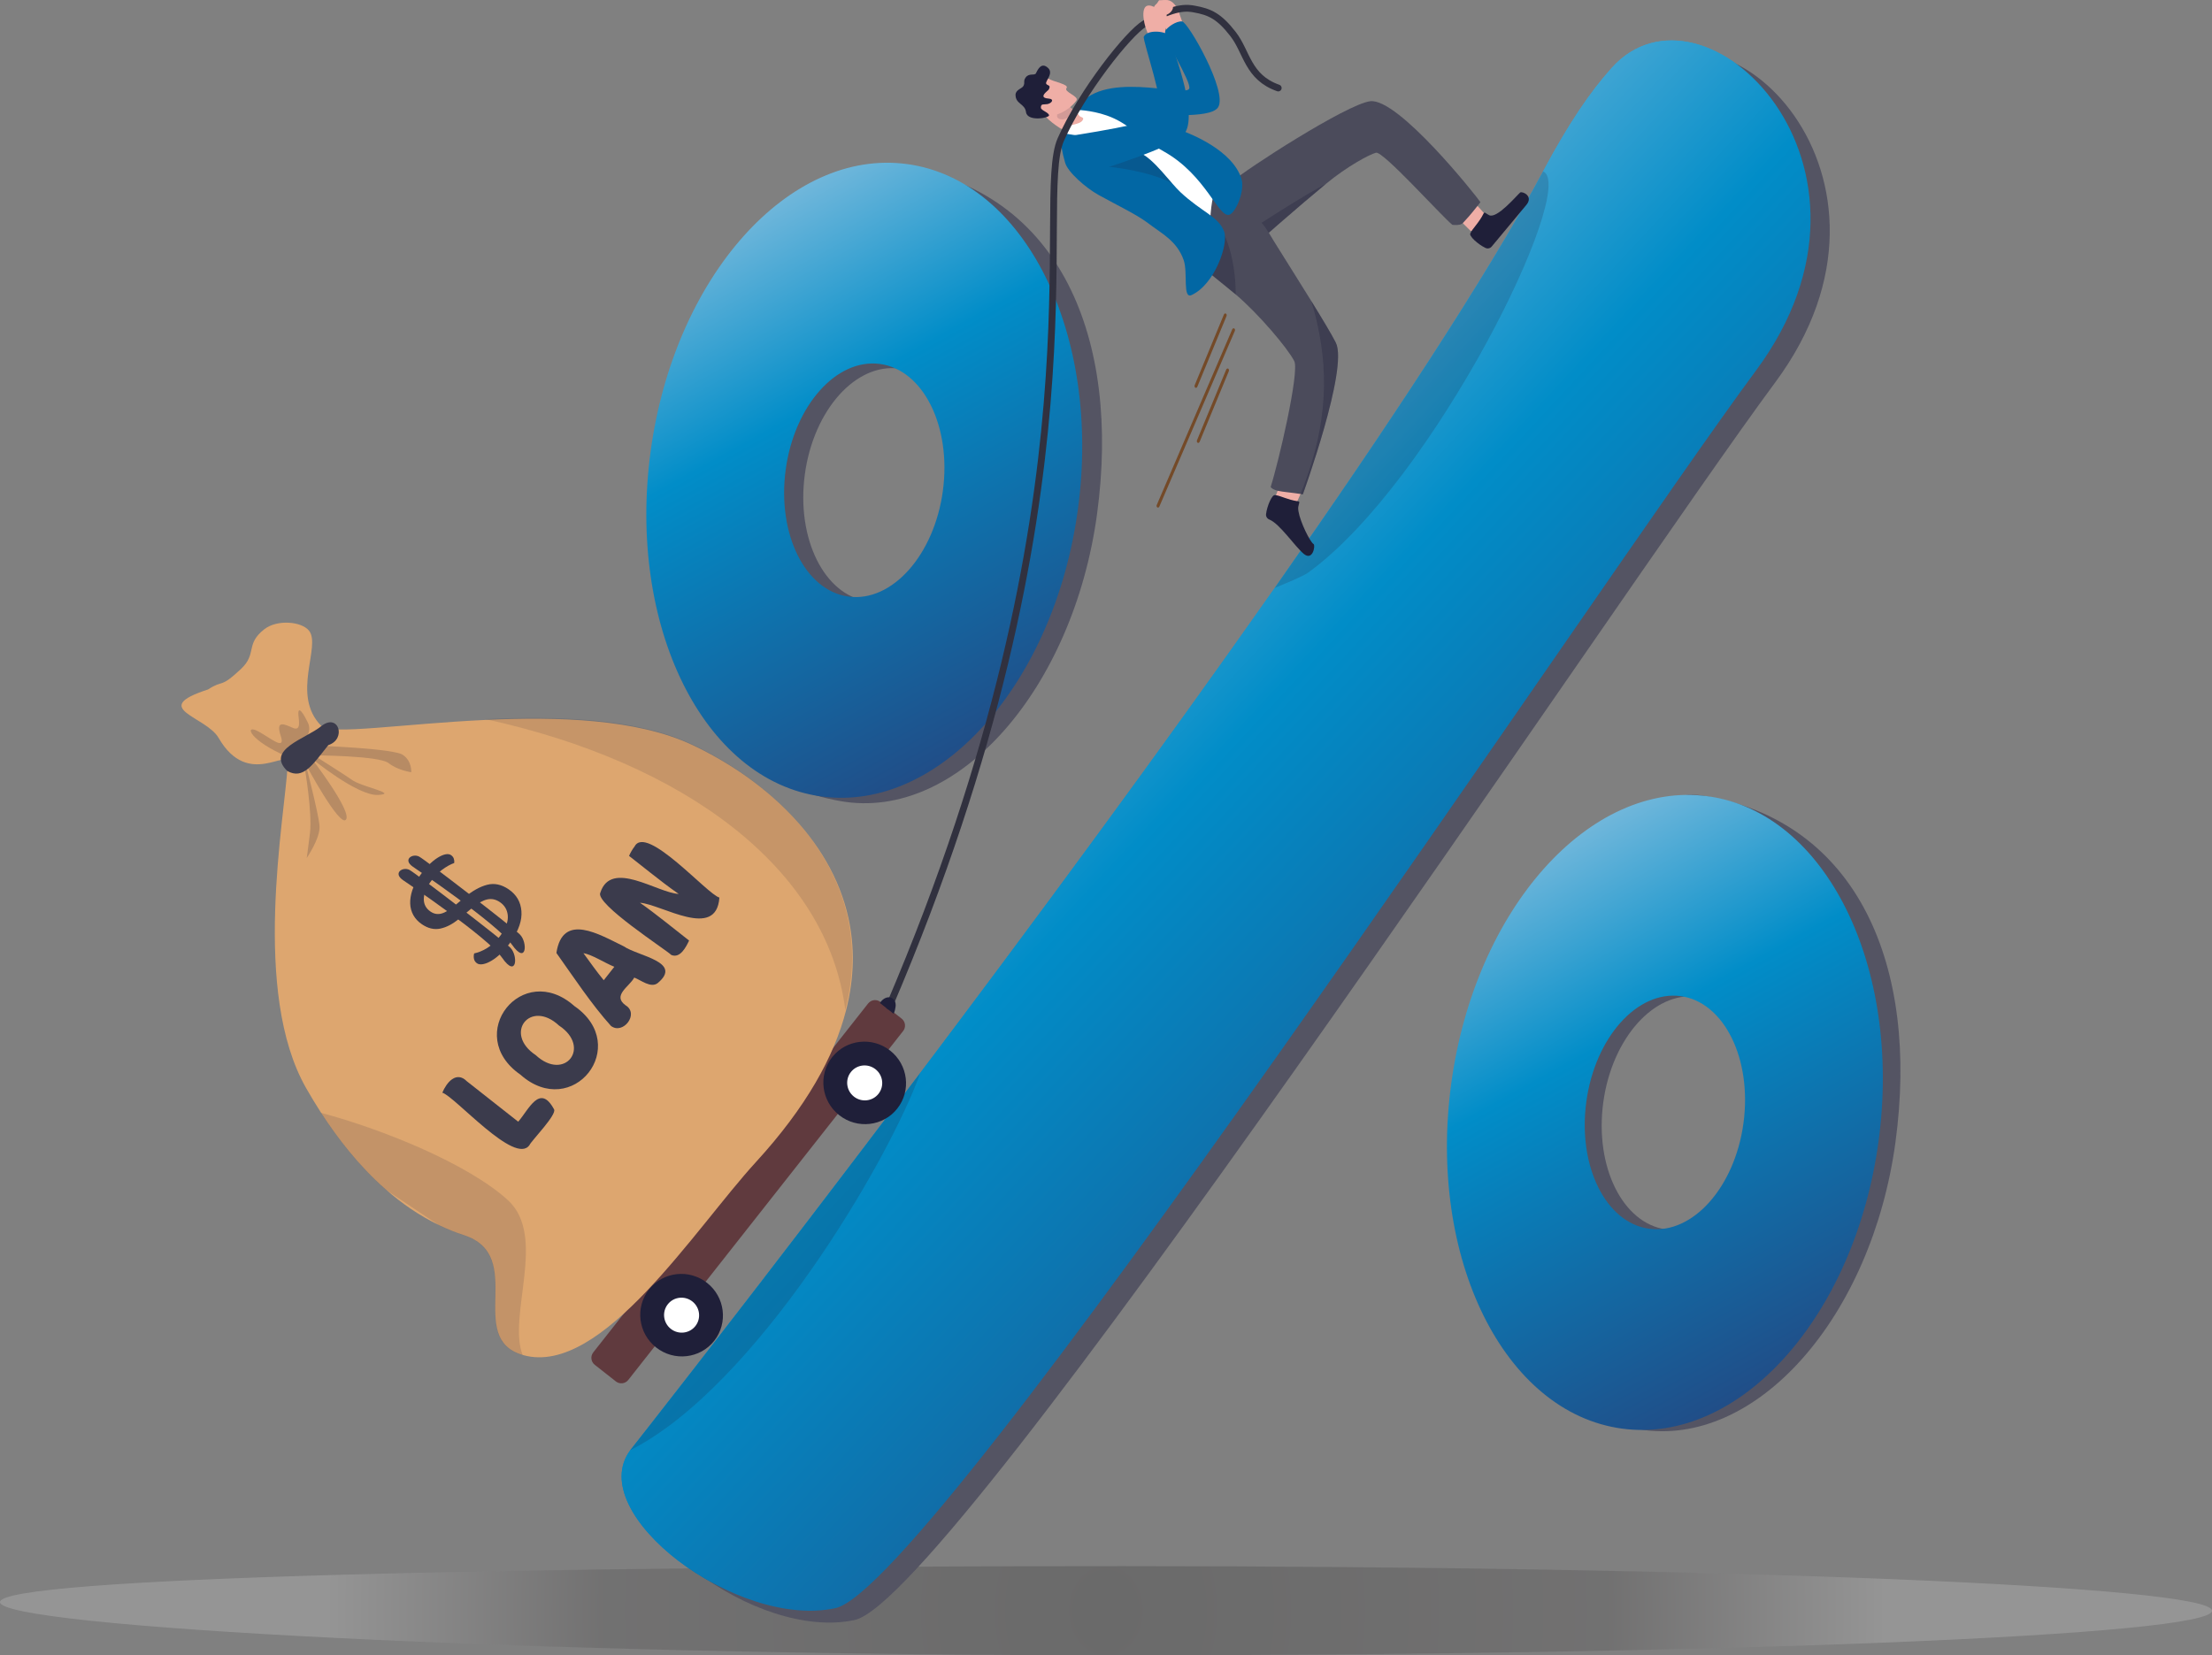 <?xml version="1.0" encoding="utf-8"?>
<!-- Generator: Adobe Illustrator 16.0.0, SVG Export Plug-In . SVG Version: 6.00 Build 0)  -->
<!DOCTYPE svg PUBLIC "-//W3C//DTD SVG 1.1//EN" "http://www.w3.org/Graphics/SVG/1.1/DTD/svg11.dtd">
<svg version="1.1" id="Layer_1" xmlns="http://www.w3.org/2000/svg" xmlns:xlink="http://www.w3.org/1999/xlink" x="0px" y="0px"
	 width="1950.963px" height="1460.374px" viewBox="0 0 1950.963 1460.374" enable-background="new 0 0 1950.963 1460.374"
	 xml:space="preserve">
<rect x="0" y="0" width="1950.963" height="1460.374" fill="#808080" stroke="none"/>
<linearGradient id="SVGID_1_" gradientUnits="userSpaceOnUse" x1="726.645" y1="401.823" x2="1485.269" y2="1108.005">
	<stop  offset="0.123" style="stop-color:#76B9DC"/>
	<stop  offset="0.42" style="stop-color:#018DC8"/>
	<stop  offset="1" style="stop-color:#234882"/>
</linearGradient>
<path fill="url(#SVGID_1_)" d="M1548.826,326.832C1414.617,507.992,823.59,1399.866,736.86,1418.757
	c-86.73,18.89-222.305-83.743-180.958-139.344c0,0,314.344-398.661,568.404-760.711h0.01c99.41-141.67,186.561-273.87,236.66-367.52
	v-0.01c23.08-43.15,41.528-69.996,60.44-91.158C1501.882-30.021,1683.036,145.682,1548.826,326.832z"/>
<defs>
	<filter id="Adobe_OpacityMaskFilter" filterUnits="userSpaceOnUse" x="0" y="1381.717" width="1950.963" height="78.657">
		<feFlood  style="flood-color:white;flood-opacity:1" result="back"/>
		<feBlend  in="SourceGraphic" in2="back" mode="normal"/>
	</filter>
</defs>
<mask maskUnits="userSpaceOnUse" x="0" y="1381.717" width="1950.963" height="78.657" id="SVGID_2_">
	<g filter="url(#Adobe_OpacityMaskFilter)">
		<defs>
			<filter id="Adobe_OpacityMaskFilter_1_" filterUnits="userSpaceOnUse" x="0" y="1381.717" width="1950.963" height="78.657">
				<feFlood  style="flood-color:white;flood-opacity:1" result="back"/>
				<feBlend  in="SourceGraphic" in2="back" mode="normal"/>
			</filter>
		</defs>
		<mask maskUnits="userSpaceOnUse" x="0" y="1381.717" width="1950.963" height="78.657" id="SVGID_2_">
			<g filter="url(#Adobe_OpacityMaskFilter_1_)">
			</g>
		</mask>
		
			<radialGradient id="SVGID_3_" cx="805.867" cy="1424.47" r="471.41" gradientTransform="matrix(1.464 0 0 1.792 -204.305 -1131.603)" gradientUnits="userSpaceOnUse">
			<stop  offset="0" style="stop-color:#FFFFFF"/>
			<stop  offset="0.643" style="stop-color:#F4F4F4"/>
			<stop  offset="1" style="stop-color:#000000"/>
		</radialGradient>
		<path mask="url(#SVGID_2_)" fill="url(#SVGID_3_)" d="M0,1413.435c0,21.721,460.296,46.939,990.658,46.939
			s960.305-17.608,960.305-39.328c0-21.721-429.943-39.329-960.305-39.329S0,1391.714,0,1413.435z"/>
	</g>
</mask>
<radialGradient id="SVGID_4_" cx="805.867" cy="1424.47" r="471.41" gradientTransform="matrix(1.464 0 0 1.792 -204.305 -1131.603)" gradientUnits="userSpaceOnUse">
	<stop  offset="0" style="stop-color:#000000"/>
	<stop  offset="0.643" style="stop-color:#2C2829"/>
	<stop  offset="1" style="stop-color:#FFFFFF"/>
</radialGradient>
<path opacity="0.17" fill="url(#SVGID_4_)" d="M0,1413.435c0,21.721,460.296,46.939,990.658,46.939s960.305-17.608,960.305-39.328
	c0-21.721-429.943-39.329-960.305-39.329S0,1391.714,0,1413.435z"/>
<path fill="#545463" d="M1565.784,337.295c-134.21,181.16-725.236,1073.035-811.966,1091.925
	c-86.73,18.89-222.305-83.743-180.958-139.344c0,0,314.344-398.661,568.404-760.711h0.01c99.41-141.67,186.56-273.87,236.66-367.52
	v-0.01c23.08-43.15,41.527-69.996,60.439-91.158C1518.839-19.558,1699.994,156.146,1565.784,337.295z"/>
<linearGradient id="SVGID_5_" gradientUnits="userSpaceOnUse" x1="726.647" y1="401.826" x2="1485.265" y2="1108.002">
	<stop  offset="0.123" style="stop-color:#76B9DC"/>
	<stop  offset="0.42" style="stop-color:#018DC8"/>
	<stop  offset="1" style="stop-color:#234882"/>
</linearGradient>
<path fill="url(#SVGID_5_)" d="M1548.825,326.837c-134.21,181.16-725.24,1073.029-811.97,1091.92
	c-86.72,18.89-222.3-83.74-180.95-139.34c0,0,111.72-141.69,255.78-332.84c97.59-129.48,210.02-281.661,312.62-427.871h0.01
	c99.41-141.67,186.56-273.87,236.66-367.52v-0.01c23.08-43.15,41.529-70,60.439-91.16
	C1501.885-30.023,1683.035,145.687,1548.825,326.837z"/>
<g>
	<path fill="#545463" d="M1501.73,701.885c-64.388-10.448-185.902,100.51-206.793,254.582
		c-20.889,154.062,36.942,285.379,150.608,304.497c103.571,17.421,205.362-99.337,226.252-253.398
		C1692.688,853.492,1639.45,724.231,1501.73,701.885z M1469.456,1084.615c-38.275-5.19-63.074-55.336-55.392-111.996
		c7.685-56.671,44.94-98.403,83.216-93.213c38.286,5.19,63.084,55.337,55.4,112.008
		C1544.999,1048.074,1507.742,1089.806,1469.456,1084.615z"/>
	<linearGradient id="SVGID_6_" gradientUnits="userSpaceOnUse" x1="1304.45" y1="684.355" x2="1604.822" y2="1228.546">
		<stop  offset="0.123" style="stop-color:#76B9DC"/>
		<stop  offset="0.42" style="stop-color:#018DC8"/>
		<stop  offset="1" style="stop-color:#234882"/>
	</linearGradient>
	<path fill="url(#SVGID_6_)" d="M1506.243,702.473c-104.064-14.11-205.362,99.337-226.254,253.41
		c-20.889,154.062,46.544,290.387,150.608,304.497c104.075,14.111,205.363-99.338,226.252-253.399
		C1677.74,852.908,1610.318,716.584,1506.243,702.473z M1454.508,1084.03c-38.275-5.189-63.074-55.335-55.392-111.995
		c7.684-56.671,44.939-98.403,83.216-93.214c38.285,5.191,63.084,55.338,55.4,112.009
		C1530.05,1047.489,1492.794,1089.222,1454.508,1084.03z"/>
</g>
<g>
	<path fill="#545463" d="M797.536,147.698C693.771,131.526,611.633,248.208,590.743,402.28
		c-20.889,154.062,20.783,281.592,150.607,304.497c103.43,18.248,205.363-99.337,226.252-253.399
		C988.493,299.305,935.393,169.183,797.536,147.698z M765.261,530.428c-38.275-5.19-63.074-55.336-55.392-111.996
		c7.684-56.671,44.94-98.403,83.216-93.213c38.286,5.191,63.084,55.337,55.4,112.008
		C840.803,493.887,803.547,535.619,765.261,530.428z"/>
	<linearGradient id="SVGID_7_" gradientUnits="userSpaceOnUse" x1="598.311" y1="126.641" x2="898.683" y2="670.832">
		<stop  offset="0.123" style="stop-color:#76B9DC"/>
		<stop  offset="0.42" style="stop-color:#018DC8"/>
		<stop  offset="1" style="stop-color:#234882"/>
	</linearGradient>
	<path fill="url(#SVGID_7_)" d="M800.104,144.759c-104.065-14.11-205.363,99.337-226.254,253.41
		c-20.889,154.062,46.543,290.387,150.607,304.497c104.075,14.111,205.363-99.337,226.252-253.399
		C971.601,295.194,904.179,158.87,800.104,144.759z M748.369,526.316c-38.275-5.189-63.074-55.335-55.392-111.995
		c7.684-56.671,44.94-98.403,83.216-93.213c38.286,5.191,63.084,55.337,55.4,112.008
		C823.911,489.776,786.655,531.508,748.369,526.316z"/>
</g>
<g opacity="0.79">
	<g>
		<line fill="none" x1="1021.402" y1="446.176" x2="1087.957" y2="291.253"/>
		<path fill="#703B10" d="M1088.256,289.655c0.115,0.021,0.228,0.063,0.335,0.125c0.64,0.364,0.876,1.324,0.524,2.143
			l-66.553,154.918c-0.351,0.818-1.153,1.183-1.792,0.814c-0.639-0.364-0.875-1.324-0.524-2.143l66.554-154.918
			C1087.094,289.916,1087.694,289.549,1088.256,289.655z"/>
	</g>
	<g>
		<line fill="none" x1="1056.926" y1="389.029" x2="1082.618" y2="326.835"/>
		<path fill="#703B10" d="M1082.939,325.121c0.115,0.021,0.228,0.063,0.334,0.13c0.636,0.384,0.86,1.405,0.499,2.278l-25.696,62.194
			c-0.361,0.874-1.17,1.273-1.806,0.889c-0.635-0.384-0.86-1.405-0.499-2.278l25.696-62.194
			C1081.765,325.416,1082.375,325.016,1082.939,325.121z"/>
	</g>
	<g>
		<line fill="none" x1="1054.897" y1="340.444" x2="1080.593" y2="278.25"/>
		<path fill="#703B10" d="M1080.91,276.536c0.115,0.022,0.228,0.063,0.334,0.13c0.636,0.384,0.86,1.405,0.499,2.278l-25.696,62.194
			c-0.361,0.874-1.17,1.274-1.806,0.889c-0.635-0.384-0.86-1.405-0.498-2.278l25.695-62.194
			C1079.741,276.832,1080.346,276.43,1080.91,276.536z"/>
	</g>
</g>
<path fill="#EFAEA6" d="M1044.657,35.282c0.271-13.617-2.054-15.481-3.905-21.68s-7.056-18.239-18.267-11.724
	c-4.919,2.858-5.977,4.446-3.804,10.461c2.172,6.015,9.491,8.371,11.975,19.391C1033.14,42.75,1044.657,35.282,1044.657,35.282z"/>
<path opacity="0.18" fill="#1F1F39" d="M1153.626,505.292c-4.45,3.21-20.431,9.7-29.311,13.41
	c99.41-141.67,186.561-273.87,236.66-367.52v-0.01C1392.456,164.642,1264.206,425.492,1153.626,505.292z"/>
<path opacity="0.46" fill="#1F1F39" d="M1093.854,213.443c0,0,0.018,0.002,0.046,0.009c-0.023-0.175-0.038-0.251-0.046-0.274
	C1093.842,213.217,1093.854,213.443,1093.854,213.443z"/>
<g>
	<path fill="#EFAEA6" d="M1310.112,189.617c-4.729-6.13-18.498-19.988-18.498-19.988l-15.42,13.454l20.869,20.626l16.236-2.452
		L1310.112,189.617z"/>
	<path fill="#1F1F39" d="M1308.473,188.412c0.973-1.978,1.978,0.014,4.978,1.465c6.865,3.323,24.2-17.317,27.305-20.023
		c1.603-1.397,12.151,2.937,5.464,10.954c-5.783,6.933-24.225,29.208-30.602,36.754c-1.334,1.578-3.564,2.075-5.427,1.181
		c-6.647-3.19-14.894-10.643-13.319-12.917C1298.5,201.765,1304.424,196.656,1308.473,188.412z"/>
	<g>
		<path fill="#EFAEA6" d="M1153.628,419.412c0,0-3.323,8.739-6.575,16.389c-0.006,0.011-0.009,0.023-0.015,0.033
			c-0.974,2.296-1.944,4.491-2.814,6.321c-0.415,0.88-0.81,1.673-1.173,2.355l-9.289,7.705l-8.932-13.783l0.57-1.544l1.45-3.911
			l8.164-22.063l18.261,8.335L1153.628,419.412z"/>
		<path fill="#1F1F39" d="M1145.034,447.424c-0.123,0.979-0.049,2.209,0.183,3.623c1.559,9.513,10.228,27.111,13.327,28.921
			c1.835,1.074-0.616,15.363-8.633,8.679c-7.938-6.619-21.228-26.692-30.415-30.323c-1.922-0.762-3.104-2.715-2.856-4.764
			c0.902-7.319,5.328-17.516,7.985-16.749c0.249,0.013,0.509,0.041,0.776,0.078c4.269,0.602,10.543,4.047,18.823,5.267
			c0.198,0.028,0.401,0.056,0.604,0.083l0.004,0.002C1147.017,442.527,1145.453,444.117,1145.034,447.424z"/>
	</g>
	<path fill="#4B4B5B" d="M1305.715,178.362c-0.882,1.149-1.732,2.243-2.553,3.289c-5.876,7.473-10.249,12.341-13.012,15.226
		c-2.314,2.421-9.23,1.461-9.23,1.461c-10.945-9.229-61.106-65.195-67.318-63.608c-5.49,1.402-25.109,11.742-44.18,27.51
		c-6.6,5.455-13.275,11.079-19.51,16.39c-16.642,14.17-30.158,26.111-30.818,26.696c-0.017,0.013-0.026,0.021-0.026,0.021
		c3.866,6.732,22.061,35.255,37.505,60.259c9.733,15.772,18.378,30.142,21.643,36.769c11.18,22.694-29.119,133.762-29.119,133.762
		c-0.676-0.121-1.358-0.231-2.043-0.338c-7.562-1.195-15.441-1.775-20.202-2.823c-2.819-0.621-6.165-2.409-6.092-3.58
		c6.546-20.098,25.627-101.379,20.736-110.9c-5.853-11.396-31.58-41.788-51.634-58.737c-3.437-2.902-6.565-5.473-9.218-7.565
		c-8.704-6.872-16.985-13.826-24.057-19.944c-12.979-11.23-21.893-19.662-21.893-19.662l38.832-48.418l13.145-3.876
		c11.986-10.843,100.764-68.157,121.694-70.98C1233.192,85.966,1302.629,173.569,1305.715,178.362z"/>
</g>
<path fill="#EFAEA6" d="M957.187,114.477c-1.798-7.497-0.915-15.88-5.863-16.604c-1.88-0.279-3.076-0.546-3.91-0.836
	c-2.078-0.725-1.837-1.564-4.245-2.896c-2.01-1.11-3.506-2.222-4.564-3.142c-1.478-1.275-2.106-2.173-2.106-2.173l-6.342,1.826
	l-13.472,3.876c0,0-0.782,0.226,4.016,6.564c4.372,5.78,16.496,14.456,23.636,16.552
	C944.336,117.646,949.943,120.933,957.187,114.477z"/>
<path opacity="0.14" fill="#1F1F39" d="M947.414,97.037c-2.078-0.725-1.837-1.564-4.245-2.896c-2.01-1.11-3.506-2.222-4.564-3.142
	l-5.555,1.601c0,0-0.961,7.565-0.722,10.104C932.699,106.633,943.327,107.11,947.414,97.037z"/>
<g>
	<g>
		<path fill="#EFAEA6" d="M924.047,69.05c5.379,3.417,19.215,5.292,16.609,8.7c-2.606,3.408,11.373,7.209,8.73,10.936
			c-6.403,9.029-19.677,14.933-24.798,12.846c-5.121-2.086-16.536-11.717-16.536-11.717L924.047,69.05z"/>
		<path fill="#1F1F39" d="M922.011,81.812c2.436-2.53,3.158-2.118,3.696-4.779s-4.705-1.332-2.547-5.418
			c2.158-4.085,4.962-8.239,1.095-11.77c-5.597-5.11-8.706,0.927-10.511,4.746c-1.161,2.458-6.164-0.51-9.183,3.873
			c-2.368,3.438-0.133,4.521-2.11,7.682c-1.194,1.909-6.789,3.165-6.755,7.584c0.063,8.197,8.244,7.603,9.236,15.133
			c1.157,8.783,20.585,5.204,20.327,2.885c-0.301-2.706-7.21-4.294-7.209-6.799c0.001-3.779,2.273-2.527,5.696-3.101
			c3.655-0.613,6.79-4.484,0.947-4.904C918.852,86.525,919.806,84.102,922.011,81.812z"/>
	</g>
</g>
<path fill="#FFFFFF" d="M936.135,116.598c1.344-7.264,15.743-5.531,18.727-10.502c1.811-3.016-1.948-2.273-3.06-4.161
	c-2.93-4.972-4.236-4.698-1.558-5.515c45.884-13.992,140.814,61.826,126.967,65.706c-13.849,3.879-7.541,58.984-14.326,61.797
	c-21.769,9.025-29.055-16.01-33.26-19.081c-16.112-11.765-83.574-66.879-83.574-66.879S940.283,130.517,936.135,116.598z"/>
<path fill="#0267A4" d="M948.872,96.964c20.987-36.818,95.486-10.831,99.924-18.583c3.007-5.253-24.111-46.465-21.251-51.003
	c2.216-3.516,9.81-8.969,15.069-8.468c5.26,0.502,40.585,62.198,31.729,75.77c-7.479,11.462-57.536,3.826-52.811,10.201
	c3.27,4.411,10.949,6.733,20.077,10.071c9.128,3.338,45.601,17.795,53.352,42.864c3.172,10.256-4.853,29.481-10.51,31.551
	c-9.696,3.548-20.451-34.765-57.991-55.758c-21.42-11.979-30.957-24.979-50.187-31.669
	C961.728,96.879,948.872,96.964,948.872,96.964z"/>
<path opacity="0.3" fill="#1F1F39" d="M1067.654,190.027c18.52,16.25,22.344,52.039,22.208,69.733
	c-3.437-2.902-6.565-5.473-9.218-7.565c-8.704-6.872-16.985-13.826-24.057-19.944L1067.654,190.027z"/>
<path fill="#0267A4" d="M1008.003,136.137c2.227,1.32,4.506,3.07,6.801,5.094c6.594,5.821,13.279,13.898,18.966,20.421
	c2.656,3.046,5.088,5.751,7.202,7.733c18.992,17.833,33.585,21.479,38.651,34.684c4.234,11.043-8.254,46.966-28.715,56.255
	c-7.978,3.619-3.13-19.823-6.88-30.747c-5.85-17.058-19.91-23.85-30.629-32.104c-10.394-8.01-26.339-15.467-44.378-25.427
	c-11.514-6.357-27.189-20.242-29.552-28.358c-5.904-20.243-3.312-26.813-3.312-26.813c4.875,1.96,23.179,3.313,42.188,7.998
	c0.119,0.028,0.241,0.059,0.367,0.091c0.688,0.17,1.379,0.346,2.065,0.528c8.936,2.328,17.909,5.43,25.602,9.712
	C1006.928,135.509,1007.468,135.819,1008.003,136.137z"/>
<path opacity="0.18" fill="#1F1F39" d="M1008.003,136.137c2.227,1.32,4.506,3.07,6.801,5.094
	c6.594,5.821,13.279,13.898,18.966,20.421c-21.716-11.38-55.467-14.471-55.467-14.471l2.473-21.688
	c8.936,2.328,17.909,5.43,25.602,9.712C1006.928,135.509,1007.468,135.819,1008.003,136.137z"/>
<path opacity="0.3" fill="#1F1F39" d="M1169.422,162.24c-6.6,5.455-13.275,11.079-19.51,16.39
	c-16.642,14.17-30.158,26.111-30.818,26.696c-0.017,0.013-0.026,0.021-0.026,0.021c-3.996-6.505-6.385-8.75-6.385-8.75
	S1150.794,171.817,1169.422,162.24z"/>
<path opacity="0.3" fill="#1F1F39" d="M1156.573,265.607c9.733,15.772,18.378,30.142,21.643,36.769
	c11.18,22.694-29.119,133.762-29.119,133.762c-0.676-0.121-1.358-0.231-2.043-0.338c2.271-5.592,4.344-11.105,6.223-16.551
	C1172.286,364.224,1171.743,316.144,1156.573,265.607z"/>
<g>
	<path fill="#603A3E" d="M796.554,909.614l-242.43,307.838c-2.658,3.375-7.549,3.956-10.924,1.299l-18.653-14.69
		c-3.375-2.658-3.957-7.549-1.299-10.924l242.43-307.839c2.658-3.375,7.549-3.956,10.924-1.298l18.654,14.69
		C798.63,901.348,799.211,906.239,796.554,909.614z"/>
	<g>
		
			<ellipse transform="matrix(-0.619 0.786 -0.786 -0.619 1986.021 946.836)" fill="#1F1F39" cx="763.24" cy="955.369" rx="36.263" ry="36.576"/>
		
			<ellipse transform="matrix(-0.619 0.786 -0.786 -0.619 1986.021 946.852)" fill="#FFFFFF" cx="763.24" cy="955.369" rx="15.365" ry="15.498"/>
	</g>
	<g>
		
			<ellipse transform="matrix(-0.619 0.786 -0.786 -0.619 1885.73 1405.58)" fill="#1F1F39" cx="601.771" cy="1160.403" rx="36.263" ry="36.576"/>
		
			<ellipse transform="matrix(-0.619 0.786 -0.786 -0.619 1885.73 1405.581)" fill="#FFFFFF" cx="601.771" cy="1160.403" rx="15.365" ry="15.497"/>
	</g>
</g>
<path fill="none" stroke="#31313F" stroke-width="6" stroke-linecap="round" stroke-linejoin="round" stroke-miterlimit="10" d="
	M784.246,887.772c193.269-451.887,127.671-710.797,151.367-764.644c18.481-42,59.692-93.909,73.872-102.25
	c27.11-15.949,38.073-13.945,43.961-12.882c13.535,2.442,21.769,6.157,34.104,22.056c12.335,15.899,12.813,38.09,39.837,47.588"/>
<g>
	<path fill="#EFAEA6" d="M1022.092,45.97c-8.884-10.324-8.278-13.242-10.8-19.2c-2.522-5.958-7.259-27.225,6.612-20.674
		c5.144,2.429,8.031,4.962,10.188,10.983c2.157,6.02-4.781,15.169,3.763,27.546C1038.273,53.921,1022.092,45.97,1022.092,45.97z"/>
	<path fill="#0267A4" d="M947.716,119.328c61.457-9.79,66.896-13.636,74.229-17.896c7.333-4.259-14.525-66.223-13.115-69.074
		c3.512-7.101,20.802-4.373,21.956-0.906c5.301,15.925,28.197,74.639,11.943,88.654c-12.79,11.027-70.141,28.909-70.141,28.909
		s-28.631,7.452-33.061-8.539C935.098,124.485,947.716,119.328,947.716,119.328z"/>
</g>
<path fill="#1F1F39" d="M776.065,884.845c5.902-8.677,15.057-5.103,13.811,3.465c-0.701,4.82-1.802,5.992-1.802,5.992
	L776.065,884.845L776.065,884.845z"/>
<g>
	<g transform="matrix(0.865,0,0,0.803,54.748,518.662)">
		<path fill-rule="evenodd" clip-rule="evenodd" fill="#DDA66F" d="M799.334,464.373l-0.011,0.012
			c-12.063,50.562-40.664,106.266-91.875,166.476c-61.978,72.861-157.196,235.726-236.893,212.157
			c-0.243-0.075-0.486-0.15-0.717-0.224c-59.423-18.464,4.753-109.005-60.221-131.74c-8.651-3.025-16.978-6.661-24.958-10.782
			c-20.147-10.396-38.223-23.955-54.311-39.094c-27.918-26.259-49.858-57.248-66.292-84.602
			c-5.679-9.462-10.698-18.502-15.081-26.756c-56.219-105.867-22.078-295.8-18.874-356.072
			c1.029-19.535-40.005,27.428-70.271-28.512c-12.791-24.54-71.878-32.359-10.998-53.636c16.145-11.343,11.658-0.386,33.458-22.387
			c16.862-17.02,4.291-27.142,23.744-43.651c13.184-11.205,38.004-8.728,45.66,1.307c12.999,17.057-18.84,70.682,12.676,104.821
			c9.438,10.235,82.947-2.403,167.79-6.661c72.596-3.635,153.483-1.108,209.622,27.155
			c69.461,34.986,141.767,100.513,160.075,190.805C808.124,393.953,808.055,427.818,799.334,464.373z"/>
	</g>
	<path opacity="0.12" fill="#1F1F39" d="M747.725,809.466c5.42,24.864,5.356,52.066-2.182,81.431l-0.005,0.005
		C729.616,765.548,602.88,672.636,428.067,634.4c62.766-2.916,132.712-0.894,181.25,21.812
		C669.372,684.309,731.898,736.938,747.725,809.466z"/>
	<g>
		<path fill="#3B3B4C" d="M364.162,764.667c0,0,74.369,50.209,87.329,68.668c12.96,18.46,14.134-1.958,6.989-8.969
			c-7.146-7.01-82.894-65.443-88.729-68.607C363.916,752.596,354.901,758.313,364.162,764.667z"/>
		<path fill="#3B3B4C" d="M355.502,776.513c0,0,74.512,50.056,87.425,68.566s14.248-2.08,7.105-9.094
			c-7.143-7.013-82.982-65.349-88.835-68.493C355.345,764.347,346.225,770.178,355.502,776.513z"/>
		<g>
			<path fill="#3B3B4C" d="M442.29,824.068c4.175-6.066,6.032-11.565,5.562-16.493c-0.467-4.926-2.763-8.809-6.884-11.645
				c-3.606-2.481-7.351-3.288-11.236-2.426c-3.884,0.865-8.331,3.376-13.345,7.533l-11.483,9.517
				c-5.62,4.676-11.156,7.572-16.608,8.691c-5.452,1.122-10.882-0.182-16.292-3.903c-3.262-2.245-5.75-4.924-7.466-8.041
				c-1.715-3.114-2.632-6.517-2.752-10.203c-0.12-3.686,0.496-7.566,1.845-11.643c1.352-4.076,3.489-8.243,6.419-12.501
				c2.493-3.622,5.095-6.805,7.803-9.546c2.709-2.739,5.353-4.925,7.928-6.557c2.578-1.63,4.902-2.664,6.978-3.106
				c2.075-0.439,3.756-0.218,5.044,0.668c1.203,0.828,2.014,1.855,2.436,3.078c0.423,1.226,0.549,2.513,0.378,3.863
				c-3.338,1.175-6.945,3.197-10.819,6.069c-3.875,2.873-7.401,6.619-10.581,11.238c-3.679,5.346-5.486,10.273-5.429,14.783
				c0.058,4.514,2.02,8.097,5.883,10.756c3.006,2.068,6.202,2.665,9.585,1.79c3.386-0.874,7.509-3.372,12.374-7.501l8.021-6.692
				c6.899-5.794,13.548-9.527,19.948-11.199c6.399-1.668,12.775-0.317,19.128,4.055c6.784,4.668,10.502,11.031,11.155,19.089
				c0.655,8.058-2.292,16.842-8.836,26.352c-2.868,4.168-5.814,7.713-8.837,10.637c-3.023,2.924-5.921,5.204-8.688,6.834
				c-2.768,1.635-5.269,2.65-7.504,3.044c-2.234,0.399-3.996,0.153-5.284-0.732c-1.458-1.004-2.355-2.321-2.689-3.952
				c-0.331-1.63-0.276-3.226,0.166-4.792c1.631-0.345,3.438-0.902,5.422-1.673c1.984-0.769,4.04-1.825,6.164-3.166
				c2.126-1.341,4.254-3.011,6.392-5.013C438.322,829.282,440.356,826.878,442.29,824.068z"/>
		</g>
	</g>
	<path opacity="0.14" fill="#1F1F39" d="M460.995,1195.577c-51.38-14.83,4.11-87.551-52.07-105.811
		c-7.48-2.43-14.68-5.35-21.58-8.66l-46.96-31.399c-24.14-21.091-43.11-45.98-57.32-67.95c54.94,14.609,130.02,45.25,164.86,77.029
		C482.845,1090.637,447.325,1160.736,460.995,1195.577z"/>
	<path opacity="0.2" fill="#1F1F39" d="M268.787,677.618c0,0,6.781,39.324,4.602,57.345c-2.18,18.02-2.87,21.972-2.87,21.972
		s12.104-17.539,11.295-28.32c-0.81-10.781-12.194-54.396-12.194-54.396s30.197,56.352,35.563,48.822
		c5.366-7.529-30.563-54.186-30.563-54.186s40.668,33.627,59.011,32.46c18.537-1.18-15.951-7.228-23.962-13.778
		c-2.416-1.975-32.756-21.141-32.756-21.141s57.316,0.176,65.763,6.798c8.447,6.622,20.063,8.053,20.063,8.053
		s0.699-9.792-7.454-15.305s-72.128-7.928-72.128-7.928l-20.537,8.811L268.787,677.618z"/>
	<path opacity="0.2" fill="#1F1F39" d="M252.759,667.258c-32.313-13.869-36.974-27.485-26.735-22.855s26.429,19.522,21.598,4.875
		c-4.832-14.647,3.455-10.192,10.785-7.081c7.331,3.111,5.15-6.64,4.753-11.711c-0.396-5.072,1.594-7.051,8.441,7.216
		C278.449,651.969,252.759,667.258,252.759,667.258z"/>
	<g transform="matrix(0.872,0,0,0.792,140.36,177.619)">
		<path fill-rule="evenodd" clip-rule="evenodd" fill="#3B3B4C" d="M129.57,634.546c-22.255-24.029,18.981-35.868,34.469-49.984
			c17.591-15.184,25.649,14.621,7.064,21.185C154.905,628.108,145.757,644.427,129.57,634.546z"/>
	</g>
	<g>
		<path fill="#3B3B4C" d="M467.034,1010.156c-12.576,18.537-65.606-42.694-76.898-46.154c3.601-8.726,12.219-19.577,21.652-10.047
			c0-0.002,45.261,35.642,45.261,35.642c9.29-10.527,19.074-34.195,31.649-10.837
			C491.144,983.538,468.805,1006.304,467.034,1010.156z"/>
		<path fill="#3B3B4C" d="M458.946,948.055c-50.522-35.104,1.705-101.287,47.636-60.483
			C557.437,922.681,504.975,989.081,458.946,948.055z M472.491,930.855c25.445,23.637,49.464-6.916,20.542-26.088
			C467.779,881.227,443.738,911.729,472.491,930.855z"/>
		<path fill="#3B3B4C" d="M490.744,840.729c5.488-36.264,38.184-16.129,59.445-5.819c12.67,8.672,52.351,13.686,29.877,32.426
			c-6.087,4.679-14.832-2.698-20.657-4.887c-4.339,8.041-19.607,15.754-7.72,24.417c12.524,7.504-2.294,26.423-12.855,18.211
			C521.67,886.032,505.599,861.598,490.744,840.729z M514.555,840.903c5.438,7.377,11.779,16.467,17.947,23.887l9.331-11.849
			C533.129,849.419,522.427,842.269,514.555,840.903z"/>
		<path fill="#3B3B4C" d="M634.5,791.849c-2.588,37.833-50.801,6.038-70.068,4.579c13.826,9.64,29.925,22.941,43.345,33.361
			c-2.695,5.641-7.818,15.981-15.685,12.728c-4.313-4.428-67.779-45.355-62.588-55.012c9.548-29.589,50.45,0.335,69.087,1.142
			c-8.66-5.964-16.934-12.431-25.202-18.915l-18.563-14.619c0.882-2.247,3.068-6.129,4.839-8.265
			C569.989,726.768,624.189,789.379,634.5,791.849z"/>
	</g>
</g>
<path fill="#EFAEA6" d="M1027.304,0.049c4.738,3.693,9.229,4.454,6.356,9.154c-2.872,4.7-12.253,7-15.402,3.966
	c-3.15-3.033,4.032-12.939,4.032-12.939L1027.304,0.049z"/>
<path fill="#EFAEA6" d="M1029.747,18.012c-0.854-7.353-3.333-12.087-5.048-10.942c-1.715,1.145-2.422,6.355-2.422,6.355l3.476,6.665
	L1029.747,18.012z"/>
<path opacity="0.18" fill-rule="evenodd" clip-rule="evenodd" fill="#1F1F39" d="M811.685,946.577
	c-27.74,77.709-145.2,276.85-255.78,332.84C555.905,1279.417,667.625,1137.727,811.685,946.577z"/>
</svg>
